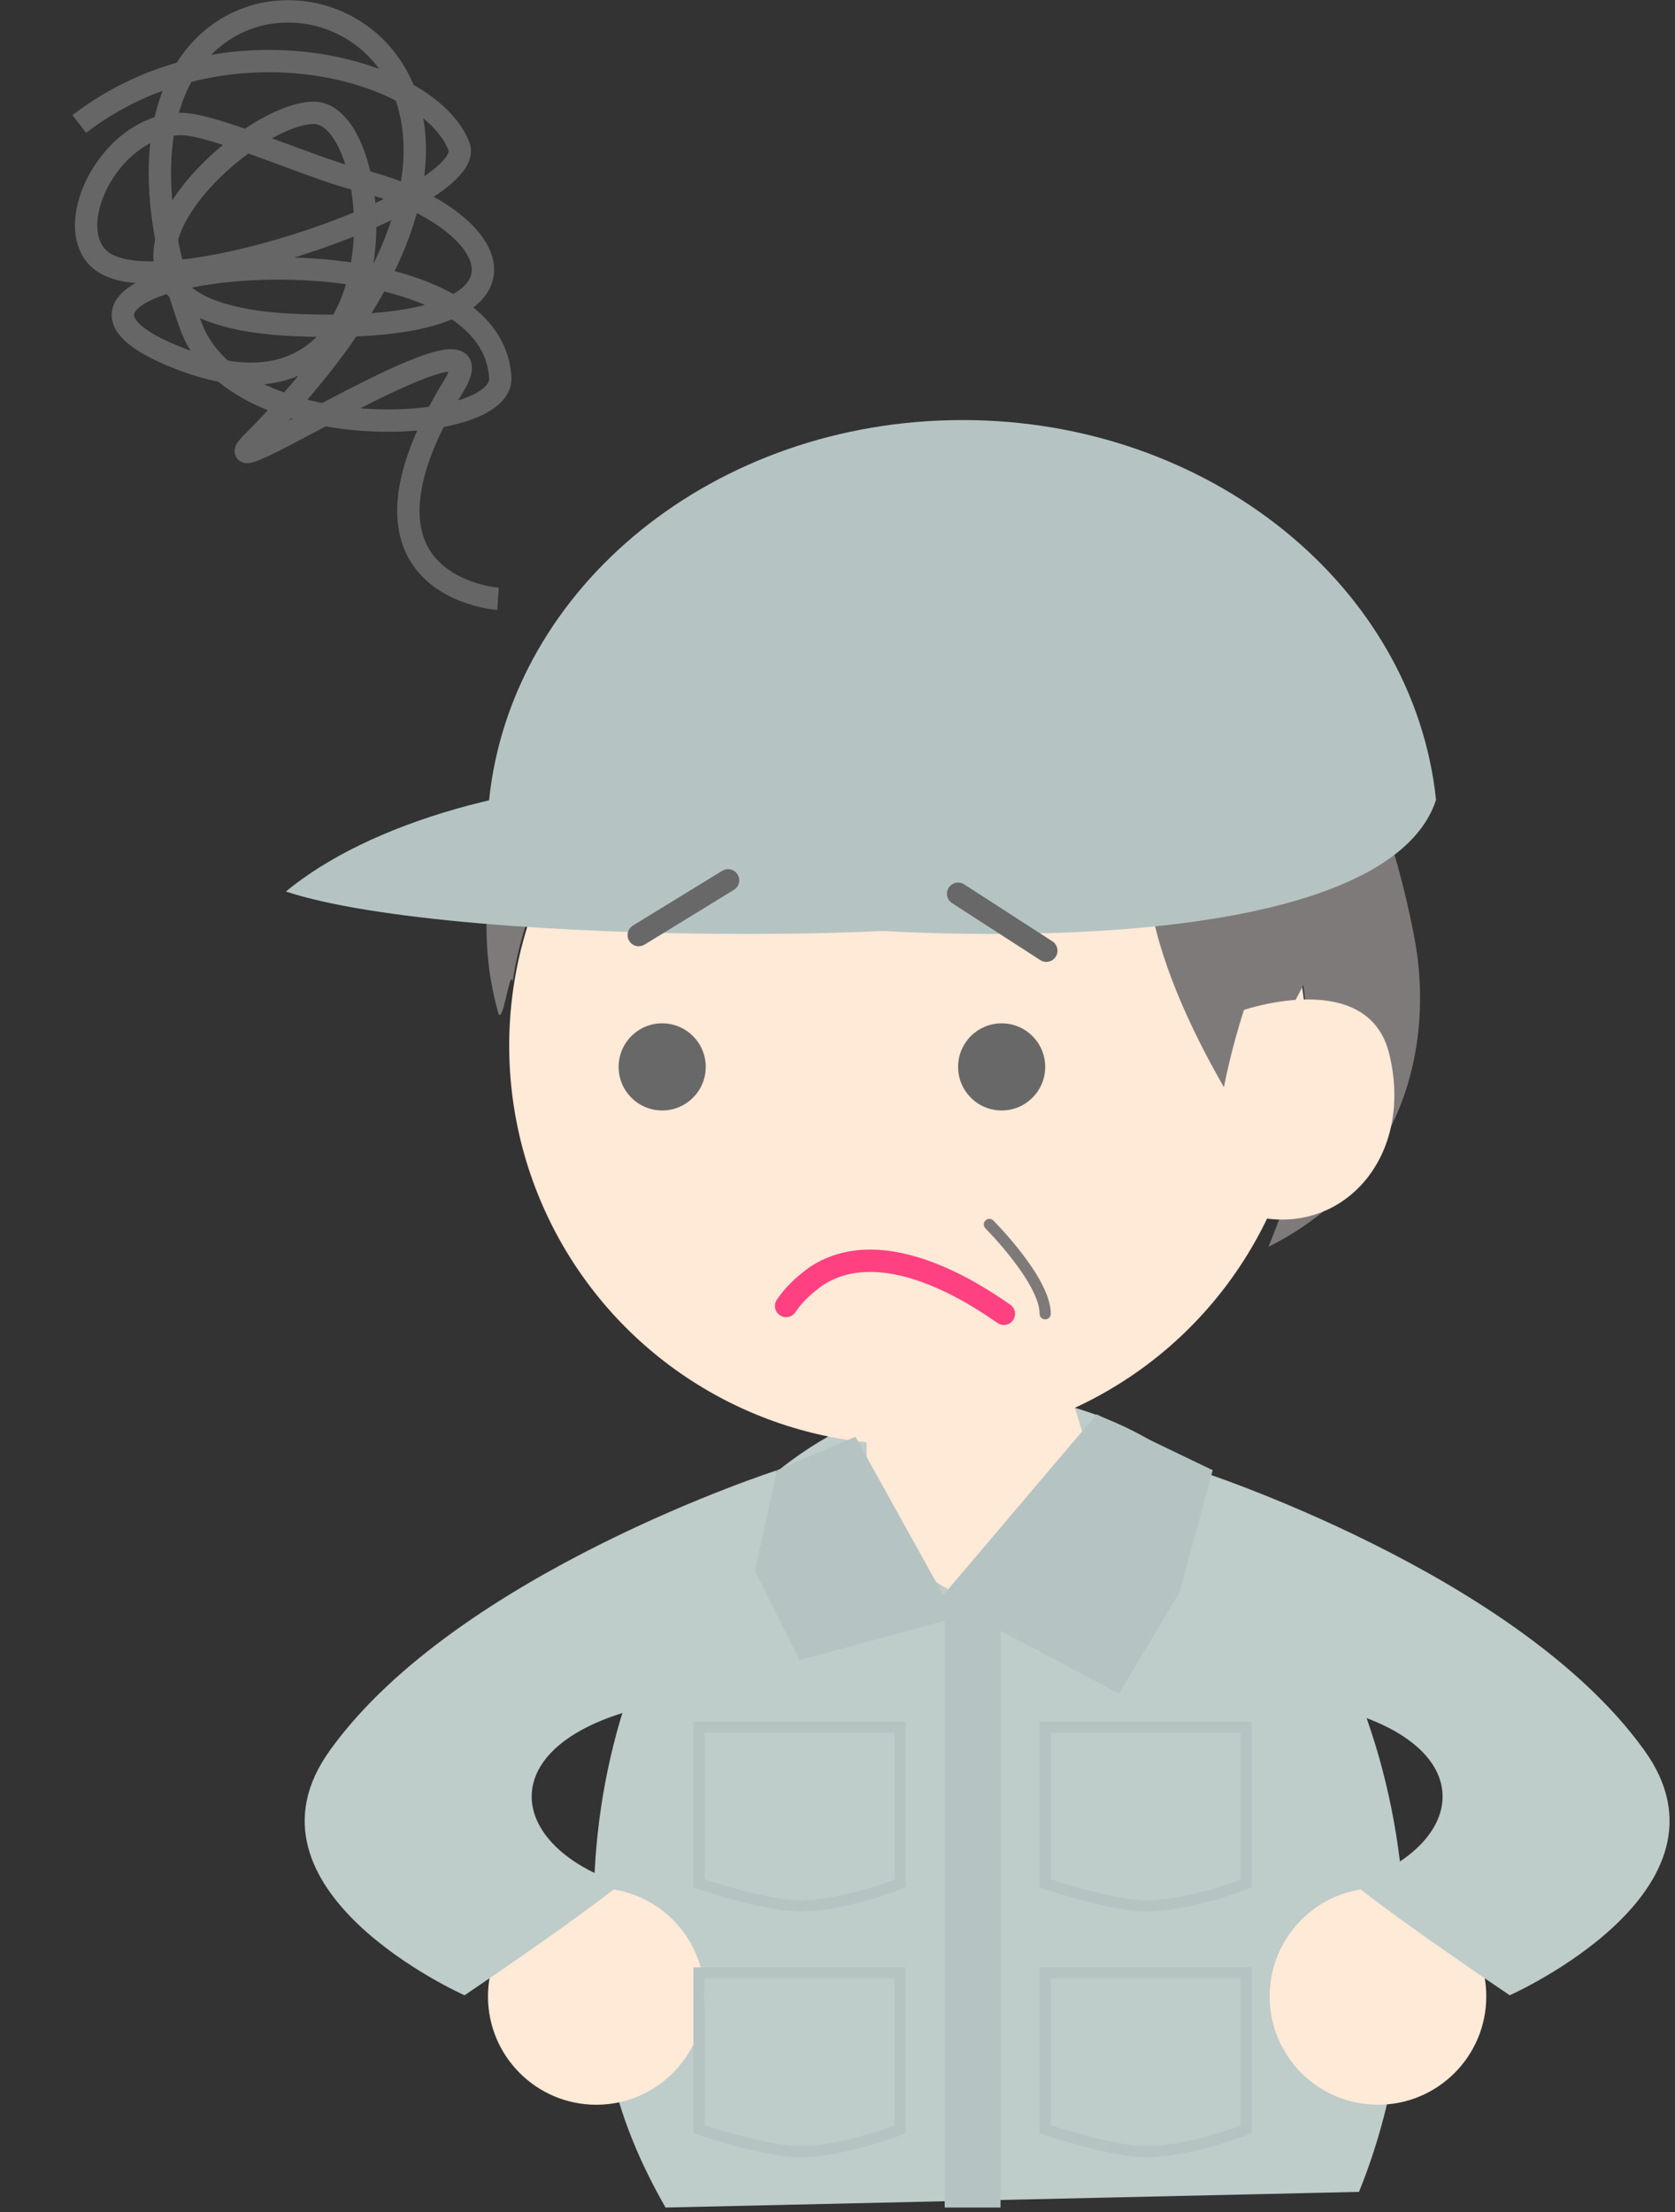 <?xml version="1.0" encoding="utf-8"?>
<!-- Generator: Adobe Illustrator 22.1.0, SVG Export Plug-In . SVG Version: 6.00 Build 0)  -->
<svg version="1.1" id="レイヤー_1" xmlns="http://www.w3.org/2000/svg" xmlns:xlink="http://www.w3.org/1999/xlink" x="0px"
	 y="0px" width="150px" height="198px" viewBox="0 0 150 198" style="enable-background:new 0 0 150 198;" xml:space="preserve">
<rect x="0" y="0" width="150" height="198" fill="#333333" stroke="none"/>
<style type="text/css">
	.st0{fill:#BECCCA;}
	.st1{fill:#FFE9D7;}
	.st2{fill:#7F7A7A;}
	.st3{fill:#686868;}
	.st4{fill:#B5C4C3;}
	.st5{fill:none;stroke:#686868;stroke-width:2;stroke-linecap:round;stroke-miterlimit:10;}
	.st6{fill:none;stroke:#FF4181;stroke-width:2;stroke-linecap:round;stroke-miterlimit:10;}
	.st7{fill:none;stroke:#B5C4C3;stroke-miterlimit:10;}
	.st8{fill:none;stroke:#7F7A7A;stroke-linecap:round;stroke-miterlimit:10;}
	.st9{fill:none;stroke:#666666;stroke-width:2;stroke-miterlimit:10;}
</style>
<g>
	<g>
		<path class="st0" d="M59.6,197.6c-4.1-7.2-5.7-13.2-6.3-22.7c-1.7-26.3,13.1-48.7,33.1-50s37.6,19,39.3,45.3
			c0.6,9.4-0.9,18.4-4,26L59.6,197.6z"/>
		<path class="st1" d="M94.6,120.6c-1,0.6-13,8.8-17,5c0,3,0,5,0,5c-1,0.8,1,8.7,8,12c13,0,15-11.4,15-11.4l-3-0.8L94.6,120.6z"/>
		<circle class="st1" cx="81.3" cy="93.6" r="35.7"/>
		<path class="st2" d="M117,92.4C117,73.9,101,59,81.3,59c-18.1,0-33,12.6-35.4,28.9c-0.2-1.5-0.9,4.2-1.3,2.7c-6-21.7,15-44,42-41
			c5.7,0.6,9.2,4,15,4c14.7,0,21.8,13.8,25,30c2,10-1,22-13,28C115.6,106.6,117,103,117,92.4z"/>
		<path class="st2" d="M111.4,72.6c0,0,9.4,8.3,5.1,16s-2.2,16-2.2,16S102.7,89,102.7,77.3C102.7,70.6,108.1,66,111.4,72.6z"/>
		<circle class="st3" cx="59.3" cy="95.5" r="3.9"/>
		<path class="st4" d="M86.2,37.6c-22.2,0-40.4,14.9-42.4,34c-0.2,8,22.9,12,45.1,12s37.1-4,39.7-12
			C126.6,52.5,108.3,37.6,86.2,37.6z"/>
		<circle class="st3" cx="89.7" cy="95.5" r="3.9"/>
		<path class="st4" d="M99.7,80.7c-7.2-6.6-21.3-11.1-37.6-11.1c-15.5,0-29.1,4.1-36.5,10.2c7.5,2.5,24.6,3.8,41.3,3.8
			C81.4,83.6,92.9,82.6,99.7,80.7z"/>
		<line class="st5" x1="85.8" y1="80" x2="93.7" y2="85.1"/>
		<line class="st5" x1="65.2" y1="78.8" x2="57.2" y2="83.7"/>
		<path class="st6" d="M89.9,117.6c-0.7-0.4-10.3-7.8-16.9-3.3c-0.8,0.6-1.8,1.4-2.6,2.6"/>
		<circle class="st1" cx="53.4" cy="178.7" r="9.7"/>
		<path class="st0" d="M69.6,131.6c0,0-5.6,11.9-7.2,20.4c-18.5,2.1-18.3,12.8-6.8,16.6c-3.9,3.2-14,10-14,10s-21.2-9.4-12-22
			C41,140.8,69.6,131.6,69.6,131.6z"/>
		<circle class="st1" cx="123.4" cy="178.7" r="9.7"/>
		<path class="st0" d="M107.2,131.6c0,0,5.6,11.9,7.2,20.4c18.5,2.1,18.3,12.8,6.8,16.6c3.9,3.2,14,10,14,10s21.2-9.4,12-22
			C135.8,140.8,107.2,131.6,107.2,131.6z"/>
		<path class="st1" d="M111.4,90.4c0,0,11.1-3.8,13,3.9c2.4,9.7-4.8,17-13,14.3C105.9,106.8,111.4,90.4,111.4,90.4z"/>
		<polygon class="st4" points="76.6,128.6 85.6,144.8 71.6,148.6 67.6,140.6 69.6,131.6 		"/>
		<path class="st7" d="M93.6,154.6h18v14c0,0-5,2-9,2c-3,0-9-2-9-2V154.6z"/>
		<path class="st7" d="M62.6,154.6h18v14c0,0-5,2-9,2c-3,0-9-2-9-2V154.6z"/>
		<path class="st7" d="M93.6,176.6h18v14c0,0-5,2-9,2c-3,0-9-2-9-2V176.6z"/>
		<path class="st7" d="M62.6,176.6h18v14c0,0-5,2-9,2c-3,0-9-2-9-2V176.6z"/>
		<polygon class="st4" points="98.2,126.6 84.2,143.1 100.2,151.6 105.6,142.6 108.6,131.6 		"/>
		<rect x="84.6" y="142.6" class="st4" width="5" height="55"/>
		<path class="st8" d="M88.6,109.6c0,0,5,5,5,8"/>
	</g>
	<path class="st9" d="M7.1,11.1c13-10,31.3-5,34,2c1.7,4.5-25.9,14.3-31.8,10.4c-4.1-2.7,0.3-12.2,6.8-12.4c2.9-0.1,11.9,4,16,5
		c13.3,3.3,18.3,14-5.6,13c-23.9-1-5.1-19,1.6-19s8.6,30-12,22s27.8-13.9,28.7,1.7c0.3,5.3-23.7,6.3-27.7-4.6
		C0.6-16.1,64.6-2.5,22.6,39.6c-5,5,23.3-13.7,18-5c-11,18,4,19,4,19"/>
</g>
</svg>

